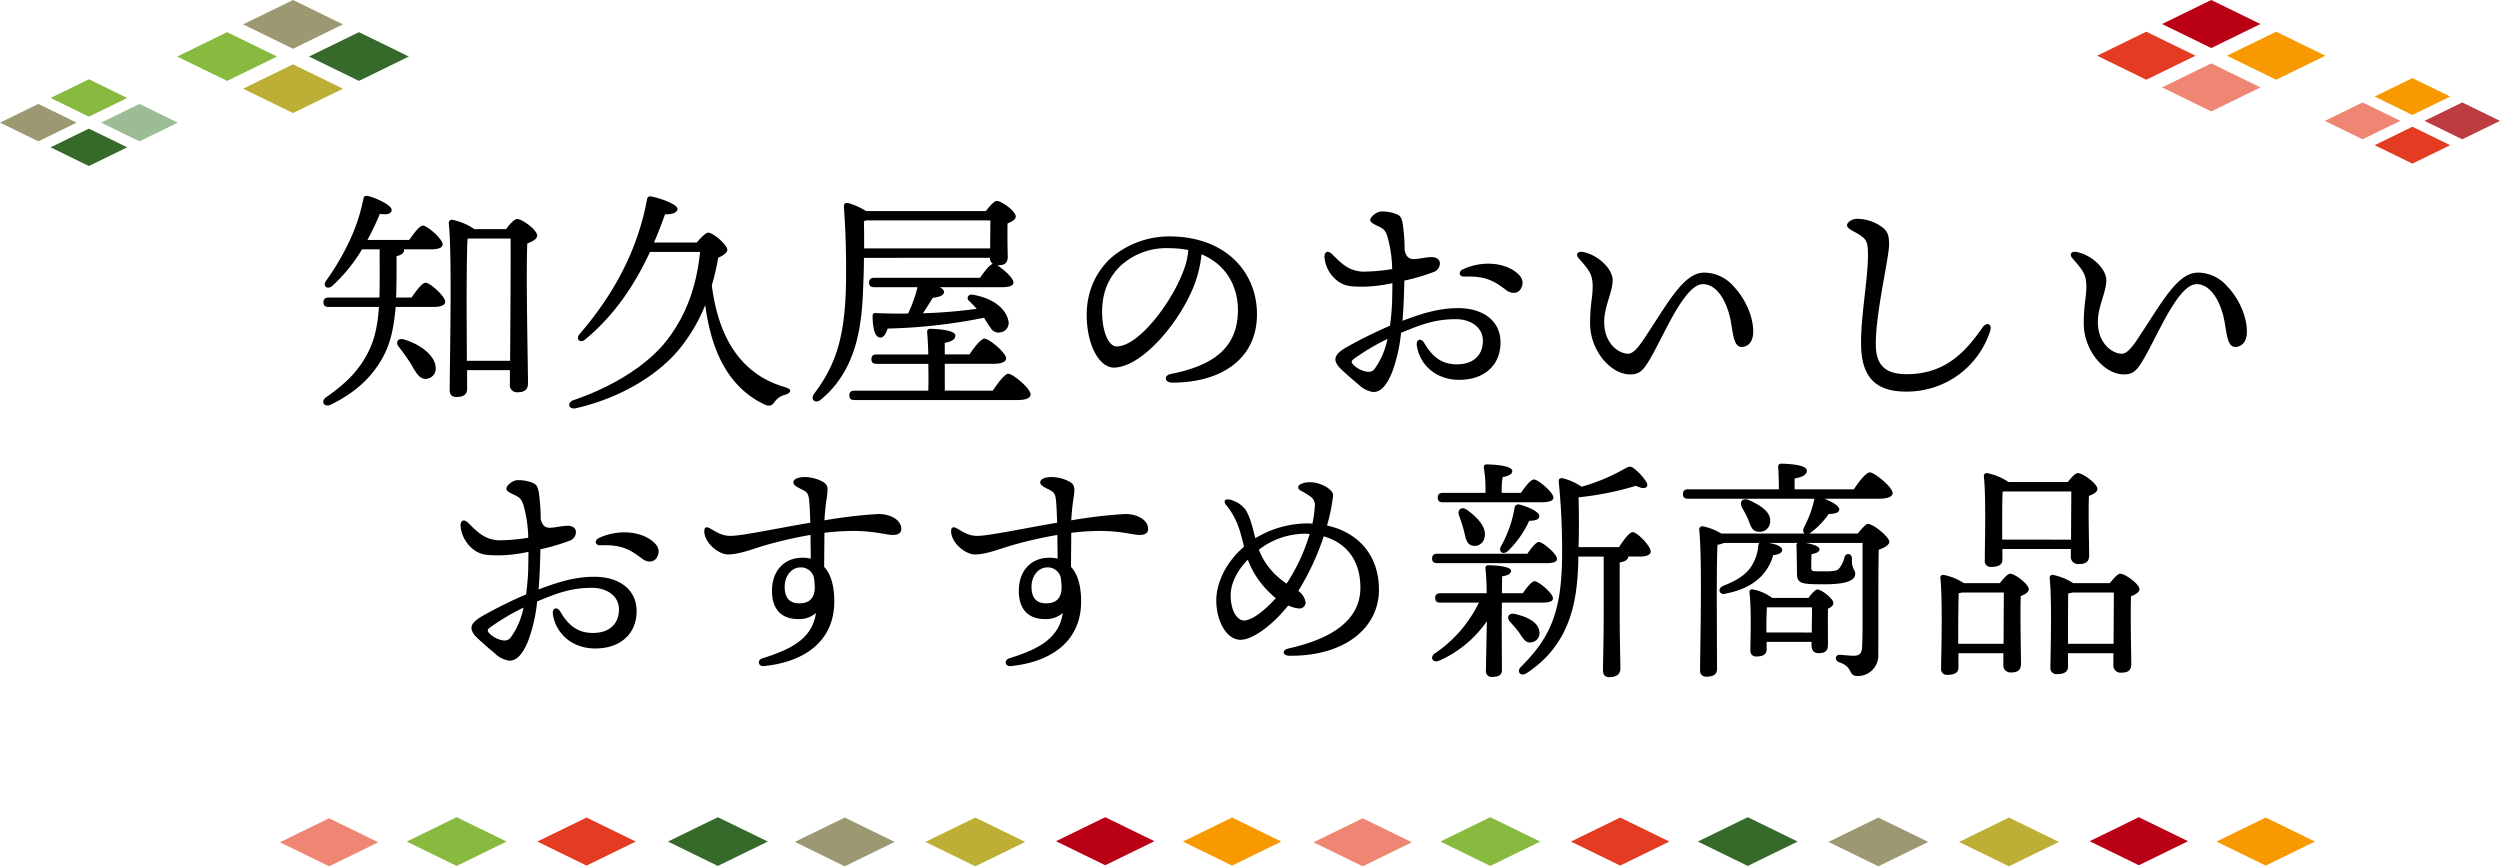 <svg xmlns="http://www.w3.org/2000/svg" width="669.979" height="232.159" viewBox="0 0 669.979 232.159">
  <g id="グループ_1922" data-name="グループ 1922" transform="translate(-40 -396)">
    <path id="パス_32155" data-name="パス 32155" d="M46.25,0,32.87,6.531l13.38,6.533L59.633,6.531Z" transform="translate(220.13 615.095)" fill="#9c9872"/>
    <path id="パス_32181" data-name="パス 32181" d="M46.25,0,32.87,6.531l13.38,6.533L59.633,6.531Z" transform="translate(497.13 615.095)" fill="#9c9872"/>
    <path id="パス_32156" data-name="パス 32156" d="M46.25,21.759,32.87,15.229,46.25,8.7l13.38,6.531Z" transform="translate(255.13 606.399)" fill="#bdae36"/>
    <path id="パス_32182" data-name="パス 32182" d="M46.25,21.759,32.87,15.229,46.25,8.7l13.38,6.531Z" transform="translate(532.13 606.399)" fill="#bdae36"/>
    <path id="パス_32157" data-name="パス 32157" d="M41.78,10.879l13.38,6.533,13.382-6.533L55.16,4.349Z" transform="translate(177.22 610.651)" fill="#366a2a"/>
    <path id="パス_32183" data-name="パス 32183" d="M41.78,10.879l13.38,6.533,13.382-6.533L55.16,4.349Z" transform="translate(453.22 610.651)" fill="#366a2a"/>
    <path id="パス_32158" data-name="パス 32158" d="M23.959,10.88,37.34,4.349,50.722,10.88,37.34,17.41Z" transform="translate(125.041 610.651)" fill="#89ba40"/>
    <path id="パス_32186" data-name="パス 32186" d="M23.959,10.88,37.34,4.349,50.722,10.88,37.34,17.41Z" transform="translate(402.041 610.651)" fill="#89ba40"/>
    <path id="パス_32163" data-name="パス 32163" d="M22.1,0,8.91,6.436,22.1,12.874,35.284,6.436Z" transform="translate(314.09 615)" fill="#ba0015"/>
    <path id="パス_32184" data-name="パス 32184" d="M22.1,0,8.91,6.436,22.1,12.874,35.284,6.436Z" transform="translate(591.09 615)" fill="#ba0015"/>
    <path id="パス_32164" data-name="パス 32164" d="M22.1,21.57,8.911,15.134,22.1,8.7l13.186,6.436Z" transform="translate(106.089 606.589)" fill="#ee8673"/>
    <path id="パス_32187" data-name="パス 32187" d="M22.1,21.57,8.911,15.134,22.1,8.7l13.186,6.436Z" transform="translate(383.089 606.589)" fill="#ee8673"/>
    <path id="パス_32165" data-name="パス 32165" d="M17.82,10.785,31.007,4.349l13.188,6.436L31.007,17.221Z" transform="translate(339.18 610.746)" fill="#f99900"/>
    <path id="パス_32185" data-name="パス 32185" d="M17.82,10.785,31.007,4.349l13.188,6.436L31.007,17.221Z" transform="translate(616.18 610.746)" fill="#f99900"/>
    <path id="パス_32166" data-name="パス 32166" d="M0,10.785l13.188,6.438,13.186-6.438L13.188,4.349Z" transform="translate(184 610.746)" fill="#e33c23"/>
    <g id="グループ_1918" data-name="グループ 1918">
      <path id="パス_32190" data-name="パス 32190" d="M-238.833-14.049c-1.638-.441-2.205.882-1.323,1.953a52.675,52.675,0,0,1,3.339,4.725c1.386,2.394,2.268,4.032,4.032,3.906a2.777,2.777,0,0,0,2.52-3.276C-230.58-10.017-234.8-12.915-238.833-14.049Zm-2.016-11.214c.126-3.339.126-6.993.126-11.088,1.449-.378,1.953-.819,2.016-1.575a.379.379,0,0,0-.063-.252h7.308c1.953,0,3.087-.441,3.087-1.323,0-1.449-4.1-5.04-5.292-5.04-.882,0-2.394,2.016-3.654,3.843h-11.214a70.985,70.985,0,0,0,3.339-6.993c1.827.315,3.15,0,3.15-1.071,0-1.323-4.41-3.276-6.363-3.717-.756-.126-1.071.063-1.2.756a48.482,48.482,0,0,1-3.843,11.529c-.063.063-.063.126-.126.252a66.671,66.671,0,0,1-6.048,10.206c-1.008,1.512.441,2.457,1.7,1.323a42.555,42.555,0,0,0,7.938-9.765h4.725c0,4.914.063,9.135-.063,12.915H-258.93c-.819,0-1.386.315-1.386,1.26,0,1.008.567,1.26,1.386,1.26h13.482c-.315,4.662-1.071,8.631-2.9,12.159-2.394,4.725-5.67,8.127-11.151,11.97-1.764,1.2-.63,2.961,1.26,2.016C-252.063.315-247.59-3.528-244.5-9.072c2.205-3.906,3.087-8.379,3.528-13.671h10.269c1.827,0,3.024-.5,3.024-1.386,0-1.449-4.032-5.1-5.292-5.1-.882,0-2.457,2.079-3.717,3.969Zm18.963,16.947-.063-14.553c0-2.268,0-14.427.252-18.144l.441-.063h11.088c.063,5.1-.063,23-.126,32.76Zm2.016-35.28a16.3,16.3,0,0,0-5.985-2.52.86.86,0,0,0-.882.882c.945,8.568.252,37.863.252,44.793,0,1.2.567,1.827,1.764,1.827,1.953,0,2.9-.693,2.9-2.142V-5.8h11.466v3.78A1.891,1.891,0,0,0-208.4.126c1.764,0,2.9-.5,2.9-2.457,0-4.158-.567-29.169-.189-37.422,1.323-.5,2.646-1.134,2.646-2.142,0-1.449-3.969-4.41-5.355-4.41-.756,0-2.016,1.386-2.961,2.709Zm48.132,3.591c1.134-2.583,2.079-5.1,2.961-7.56,1.764.063,3.4-.441,3.339-1.512-.189-1.26-4.851-2.9-7.119-3.276-.693-.063-.945.189-1.071.882-2.457,13.419-8.883,25.389-18.081,36.036-1.134,1.386.315,2.583,1.638,1.323,8.19-6.8,13.482-15.246,17.262-23.373h13.419c-1.008,10.017-4.158,17.577-9.009,23.814-4.977,6.363-14.175,12.285-25.011,15.939-1.7.693-1.2,2.52.693,2.142,12.222-2.772,22.491-9.135,28.287-16.506A46.374,46.374,0,0,0-158-23.247c1.638,12.474,6.237,21.924,15.624,26.523,1.638.819,2.268.378,2.9-.5A4.992,4.992,0,0,1-136.458.756c1.386-.5,1.89-1.323,0-1.953-12.033-3.4-18.018-13.356-19.782-27.342a63.15,63.15,0,0,0,1.7-7.371c1.26-.567,2.457-1.323,2.457-2.142,0-1.323-3.78-4.6-5.1-4.6-.693,0-2.016,1.386-3.087,2.646Zm56.889-5.922h33.264c0,2.016-.063,5.229-.063,7.5h-33.768c0-2.394,0-4.788-.063-7.308ZM-81.711-35.91a2.032,2.032,0,0,0,.756,1.638c-.882.252-2.268,2.079-3.4,3.717h-28.35c-.819,0-1.386.315-1.386,1.26,0,1.008.567,1.26,1.386,1.26h11.592a37.829,37.829,0,0,1-2.52,7.056c-2.709.063-5.607,0-8.694-.126-.5,0-.819.126-.819.693,0,3.465.63,5.67,1.89,5.859,1.008.189,1.7-1.008,2.142-2.394a147.009,147.009,0,0,0,25.83-2.9,29.131,29.131,0,0,0,1.764,2.709,2.362,2.362,0,0,0,2.646,1.2A2.543,2.543,0,0,0-76.8-19.215c-.63-2.835-3.78-5.859-9.513-6.8-1.26-.252-1.764.945-1.008,1.638.693.63,1.386,1.386,2.079,2.142a143.164,143.164,0,0,1-14.427,1.2q1.323-1.984,2.646-4.158c1.386-.126,3.024-.567,3.024-1.575,0-.441-.441-.882-1.134-1.26h16.506c2.268,0,3.276-.441,3.213-1.323,0-1.134-2.709-3.591-4.347-4.536,1.827,0,2.835-.441,2.835-2.394-.063-1.638-.126-5.8-.063-8.82,1.134-.5,2.205-1.071,2.205-1.89,0-1.386-3.78-4.158-5.1-4.158-.693,0-1.953,1.449-2.9,2.709h-32.13a18.482,18.482,0,0,0-4.788-2.142c-.819-.126-1.2.189-1.134,1.2.5,6.426.63,13.482.567,19.215-.126,14.868-2.52,22.68-8.5,30.618-1.26,1.7.378,2.9,1.827,1.575,9.891-8.19,10.962-20.664,11.277-30.366.126-2.646.189-5.1.189-7.56ZM-93.807-.315V-7.5h12.978c2.331,0,3.465-.567,3.465-1.449,0-1.512-4.536-5.292-5.8-5.292-.945,0-2.709,2.268-4.032,4.221h-6.615V-13.1c1.7-.378,2.835-.819,2.835-2.016,0-1.512-5.607-1.764-6.678-1.764-.567,0-.945.315-.882.882.126,1.386.252,3.528.315,5.985h-13.86c-.819,0-1.386.315-1.386,1.26,0,1.008.567,1.26,1.386,1.26h13.86c.063,2.457.063,5.04,0,7.182H-118c-.819,0-1.386.315-1.386,1.26,0,1.008.567,1.26,1.386,1.26H-74.34c2.331,0,3.528-.567,3.528-1.512,0-1.575-4.662-5.481-5.985-5.544-1.008.063-2.772,2.52-4.158,4.536Zm64.134-32.571c-2.961,8.442-12.033,20.727-18.081,20.727-1.827,0-3.528-2.961-3.843-7.812-.378-6.237,1.638-10.71,4.977-13.86a18.131,18.131,0,0,1,12.789-4.662,27.949,27.949,0,0,1,5.292.5A19.669,19.669,0,0,1-29.673-32.886Zm-3.969-8.757a24,24,0,0,0-15.435,5.607c-4.158,3.717-7.245,9.576-6.615,17.514.567,7.434,3.843,12.033,7.182,12.033,7.56,0,18.081-12.537,21.735-22.617a30.381,30.381,0,0,0,1.764-7.749c6.363,2.646,9.765,8.253,9.765,14.994C-15.246-11.529-22.3-6.93-33.2-4.788c-1.953.378-1.827,2.331.378,2.331,12.978,0,22.68-6.237,22.68-18.333C-10.143-32.13-18.585-41.643-33.642-41.643Zm55,35.532c-.693.882-1.764.945-3.15.441a6.964,6.964,0,0,1-2.394-1.449c-.819-.819-.693-1.134,0-1.7a61.549,61.549,0,0,1,9.009-5.355A20.268,20.268,0,0,1,21.357-6.111Zm8-23.688a55.26,55.26,0,0,0,7.749-2.268A2.47,2.47,0,0,0,38.871-34.4c0-1.2-1.071-1.7-2.205-1.7-1.323,0-2.772.378-4.158.5s-2.52,0-3.087-2.331a46.328,46.328,0,0,0-.5-7.056c-.315-1.953-.819-2.331-2.079-2.772a10.235,10.235,0,0,0-3.591-.567c-1.26,0-3.024,1.386-3.024,2.268,0,.567.693,1.008,1.512,1.386,1.827.882,2.394,1.071,3.024,2.9a33.389,33.389,0,0,1,1.323,8.883,52.581,52.581,0,0,1-7.812.693c-3.78-.189-5.67-2.079-8.19-4.6-1.26-1.26-2.142-.756-2.142.693a8.943,8.943,0,0,0,4.095,6.8c1.638.945,2.709,1.134,6.552,1.134a40.457,40.457,0,0,0,7.56-.945c0,1.827-.063,3.4-.063,4.6-.063,2.079-.252,4.41-.567,6.8a119.393,119.393,0,0,0-11.718,5.8c-3.276,1.89-3.969,3.465-1.2,6.048,1.827,1.7,3.276,2.9,4.536,3.969A6.956,6.956,0,0,0,21.042.063C23.058.063,24.57-1.7,26.019-5.1a42.76,42.76,0,0,0,2.457-10.71c5.166-2.142,9.009-3.654,14.679-3.654,4.032,0,7.245,2.2,7.245,5.8,0,3.528-2.2,6.3-6.993,6.3-4.032,0-6.552-2.016-8.694-5.67-.882-1.512-2.268-1.071-2.016.693.819,5.229,5.229,9.135,11.34,9.135,6.741,0,11.088-3.906,11.088-10.017,0-5.607-4.41-9.2-11.4-9.2-5.418,0-10.206,1.638-14.868,3.4.189-2.331.315-4.536.378-6.489Zm29.484-2.583c-3.591-2.457-9.261-2.583-13.8-.441-1.323.63-1.008,2.016.378,1.953,5.985-.252,8.253,1.386,11.277,3.654,1.512,1.134,3.591,1.008,4.221-1.2C61.362-29.988,60.48-31.248,58.842-32.382Zm58.716,4.095a10.456,10.456,0,0,0-7.812-3.654c-5.166,0-9.009,6.8-14.931,15.876-1.89,2.9-3.717,5.859-5.481,5.859-2.52,0-6.426-2.709-6.426-8.5,0-4.158,2.268-8,2.268-11.214,0-3.024-3.906-6.8-8-7.56-1.323-.252-2.016.63-1.134,1.638,2.9,3.339,3.78,4.347,3.78,7.686,0,2.835-.693,4.788-.693,9.828,0,7.245,5.481,13.671,10.773,13.671,2.772,0,3.78-1.386,6.048-5.481,3.654-6.615,8.757-18.711,13.419-18.711,3.654,0,6.3,4.347,7.371,9.45.693,3.339.756,7.371,2.961,7.371,1.953,0,3.15-1.575,3.15-4.1C122.85-20.223,120.708-25.011,117.558-28.287Zm30.429-16.38c0,1.26,2.52,1.7,4.41,3.4,1.071.945,1.2,2.331,1.2,4.6,0,6.8-2.079,17.01-1.827,24.7C152.082-1.827,158,.063,164.43-.063a23.392,23.392,0,0,0,21.924-16.254c.567-1.827-.882-2.583-2.079-.882-4.221,5.985-9.576,12.474-20.286,12.474-4.1,0-7.938-1.134-8.253-6.993-.441-8.064,3.654-24.57,3.528-28.035-.063-1.953-.252-2.961-1.575-4.158a11.546,11.546,0,0,0-7.056-2.457C149.121-46.305,147.987-45.3,147.987-44.667Zm101.871,16.38a10.456,10.456,0,0,0-7.812-3.654c-5.166,0-9.009,6.8-14.931,15.876-1.89,2.9-3.717,5.859-5.481,5.859-2.52,0-6.426-2.709-6.426-8.5,0-4.158,2.268-8,2.268-11.214,0-3.024-3.906-6.8-8-7.56-1.323-.252-2.016.63-1.134,1.638,2.9,3.339,3.78,4.347,3.78,7.686,0,2.835-.693,4.788-.693,9.828,0,7.245,5.481,13.671,10.773,13.671,2.772,0,3.78-1.386,6.048-5.481,3.654-6.615,8.757-18.711,13.419-18.711,3.654,0,6.3,4.347,7.371,9.45.693,3.339.756,7.371,2.961,7.371,1.953,0,3.15-1.575,3.15-4.1C255.15-20.223,253.008-25.011,249.858-28.287ZM-210.168,65.889c-.693.882-1.764.945-3.15.441a6.964,6.964,0,0,1-2.394-1.449c-.819-.819-.693-1.134,0-1.7a61.549,61.549,0,0,1,9.009-5.355A20.268,20.268,0,0,1-210.168,65.889Zm8-23.688a55.26,55.26,0,0,0,7.749-2.268,2.47,2.47,0,0,0,1.764-2.331c0-1.2-1.071-1.7-2.205-1.7-1.323,0-2.772.378-4.158.5s-2.52,0-3.087-2.331a46.328,46.328,0,0,0-.5-7.056c-.315-1.953-.819-2.331-2.079-2.772a10.235,10.235,0,0,0-3.591-.567c-1.26,0-3.024,1.386-3.024,2.268,0,.567.693,1.008,1.512,1.386,1.827.882,2.394,1.071,3.024,2.9a33.39,33.39,0,0,1,1.323,8.883,52.581,52.581,0,0,1-7.812.693c-3.78-.189-5.67-2.079-8.19-4.6-1.26-1.26-2.142-.756-2.142.693a8.943,8.943,0,0,0,4.095,6.8c1.638.945,2.709,1.134,6.552,1.134a40.456,40.456,0,0,0,7.56-.945c0,1.827-.063,3.4-.063,4.6-.063,2.079-.252,4.41-.567,6.8a119.391,119.391,0,0,0-11.718,5.8c-3.276,1.89-3.969,3.465-1.2,6.048,1.827,1.7,3.276,2.9,4.536,3.969a6.956,6.956,0,0,0,3.906,1.953c2.016,0,3.528-1.764,4.977-5.166a42.76,42.76,0,0,0,2.457-10.71c5.166-2.142,9.009-3.654,14.679-3.654,4.032,0,7.245,2.2,7.245,5.8,0,3.528-2.205,6.3-6.993,6.3-4.032,0-6.552-2.016-8.694-5.67-.882-1.512-2.268-1.071-2.016.693.819,5.229,5.229,9.135,11.34,9.135,6.741,0,11.088-3.906,11.088-10.017,0-5.607-4.41-9.2-11.4-9.2-5.418,0-10.206,1.638-14.868,3.4.189-2.331.315-4.536.378-6.489Zm29.484-2.583c-3.591-2.457-9.261-2.583-13.8-.441-1.323.63-1.008,2.016.378,1.953,5.985-.252,8.253,1.386,11.277,3.654,1.512,1.134,3.591,1.008,4.221-1.2C-170.163,42.012-171.045,40.752-172.683,39.618Zm44.037,13.041c-.126,2.772-1.575,4.032-4.158,4.032-2.772,0-3.906-1.7-3.906-4.41,0-3.024,1.89-5.229,4.284-5.229A3.576,3.576,0,0,1-128.9,49.7,18.683,18.683,0,0,1-128.646,52.659Zm17.073-19.908a126.158,126.158,0,0,0-14.49,1.7c.126-2.079.315-4.032.567-5.607.441-2.961.441-3.717-.756-4.6a10.091,10.091,0,0,0-5.292-1.386c-1.071,0-2.835.315-2.835,1.449,0,.882,1.638,1.512,2.709,2.079,1.386.756,1.449,1.512,1.638,4.221.063.945.126,2.583.189,4.473-8.946,1.512-18.333,3.528-21.357,3.528-2.205,0-3.339-.756-5.418-1.953-1.071-.63-1.638-.378-1.638.693,0,3.024,3.654,6.174,6.3,6.237,2.835.063,6.867-1.512,9.387-2.268a111.826,111.826,0,0,1,12.789-2.961c0,2.142.063,4.347.063,6.363a8.458,8.458,0,0,0-2.205-.252c-4.977,0-8.19,3.528-8.19,8.883,0,4.788,2.394,7.56,7.056,7.56a6.775,6.775,0,0,0,4.725-1.638c-1.008,7.056-6.93,9.828-14.364,12.159-1.449.441-1.134,2.205.378,2.079,11.277-1.134,18.9-6.93,18.9-17.325,0-4.1-.882-7.308-2.709-9.261,0-3.276.063-6.8.063-9.135a63.807,63.807,0,0,1,7.686-.5c5.859,0,8.757,1.071,10.647,1.071,1.26,0,2.268-.378,2.268-1.638C-105.462,34.452-108.171,32.751-111.573,32.751ZM-62.5,52.659c-.126,2.772-1.575,4.032-4.158,4.032-2.772,0-3.906-1.7-3.906-4.41,0-3.024,1.89-5.229,4.284-5.229A3.576,3.576,0,0,1-62.748,49.7,18.683,18.683,0,0,1-62.5,52.659Zm17.073-19.908a126.158,126.158,0,0,0-14.49,1.7c.126-2.079.315-4.032.567-5.607.441-2.961.441-3.717-.756-4.6a10.091,10.091,0,0,0-5.292-1.386c-1.071,0-2.835.315-2.835,1.449,0,.882,1.638,1.512,2.709,2.079,1.386.756,1.449,1.512,1.638,4.221.063.945.126,2.583.189,4.473-8.946,1.512-18.333,3.528-21.357,3.528-2.2,0-3.339-.756-5.418-1.953-1.071-.63-1.638-.378-1.638.693,0,3.024,3.654,6.174,6.3,6.237,2.835.063,6.867-1.512,9.387-2.268A111.826,111.826,0,0,1-63.63,38.358c0,2.142.063,4.347.063,6.363a8.458,8.458,0,0,0-2.205-.252c-4.977,0-8.19,3.528-8.19,8.883,0,4.788,2.394,7.56,7.056,7.56a6.775,6.775,0,0,0,4.725-1.638c-1.008,7.056-6.93,9.828-14.364,12.159-1.449.441-1.134,2.205.378,2.079,11.277-1.134,18.9-6.93,18.9-17.325,0-4.1-.882-7.308-2.709-9.261,0-3.276.063-6.8.063-9.135a63.807,63.807,0,0,1,7.686-.5c5.859,0,8.757,1.071,10.647,1.071,1.26,0,2.268-.378,2.268-1.638C-39.312,34.452-42.021,32.751-45.423,32.751ZM-2.2,51.4a20.914,20.914,0,0,1-3.843-3.276,18.639,18.639,0,0,1-3.591-5.8A20.371,20.371,0,0,1,2.268,38.043a15.353,15.353,0,0,1,1.7.063A49.6,49.6,0,0,1-2.2,51.4Zm-11.4,9.891c-1.764,0-3.591-2.457-3.591-6.8,0-3.15,1.764-6.615,4.6-9.513a23.873,23.873,0,0,0,3.528,6.3A26.75,26.75,0,0,0-5.1,55.305C-7.5,58.014-11.277,61.29-13.608,61.29ZM8.631,35.838a47.973,47.973,0,0,0,1.638-8.127c0-1.575-3.4-3.465-6.048-3.465a5.364,5.364,0,0,0-2.772.567c-.63.378-.819,1.071.063,1.638a22.029,22.029,0,0,1,2.709,1.638,2.731,2.731,0,0,1,1.134,2.646,32.064,32.064,0,0,1-.63,4.6,12.139,12.139,0,0,0-1.512-.063,27.279,27.279,0,0,0-13.8,3.969c-.63-2.457-1.323-5.67-2.646-7.686a7.521,7.521,0,0,0-4.095-2.646c-1.512-.315-1.827.441-1.134,1.386,3.087,3.654,3.906,7.371,4.851,11.214-4.851,4.158-7.434,9.7-7.434,14.427,0,5.418,2.709,10.521,6.489,10.521,3.4,0,8.883-4.221,12.789-9.2a8.729,8.729,0,0,0,3.024.819A1.668,1.668,0,0,0,2.9,56.439,4.864,4.864,0,0,0,.945,53.352a68.388,68.388,0,0,0,6.8-14.616c5.985,1.7,9.828,6.363,9.828,13.734,0,9.135-8.316,13.86-19.278,16.317-1.89.441-1.575,1.953.252,1.953,15.057.126,24-7.623,24-17.7C22.554,43.587,16.758,37.6,8.631,35.838ZM66.15,29.6c2.142,0,3.15-.441,3.15-1.26,0-1.386-4.1-4.851-5.229-4.851-.819,0-2.331,1.89-3.465,3.591H55.44V26.01a21.241,21.241,0,0,1,.252-3.15c1.512-.252,2.583-.756,2.583-1.638,0-1.575-5.8-1.764-6.8-1.764-.567,0-.882.252-.819.882a32.121,32.121,0,0,1,.441,5.67v1.071H39.69c-.819,0-1.386.315-1.386,1.26,0,1.008.567,1.26,1.386,1.26ZM58.905,31.05a31.709,31.709,0,0,1-3.654,10.332c-.756,1.512.5,2.394,1.827,1.323a27.154,27.154,0,0,0,5.733-8.127c1.953-.063,2.709-.441,2.709-1.323,0-1.071-3.087-2.52-5.292-3.024A1.009,1.009,0,0,0,58.905,31.05ZM44.037,33.192c.441,1.323.945,2.709,1.26,3.969.5,1.953.63,3.654,2.2,4.032a2.652,2.652,0,0,0,3.339-2.142c.693-2.646-1.827-5.355-4.725-7.434C44.541,30.546,43.47,31.743,44.037,33.192Zm23.31,12.726c2.079,0,2.961-.378,2.9-1.2,0-1.26-3.78-4.473-4.851-4.473-.756,0-2.016,1.638-3.087,3.15H38.178c-.819,0-1.386.315-1.386,1.26,0,1.008.567,1.26,1.386,1.26ZM55.5,56.5h10.71c2.079,0,3.024-.378,2.961-1.2,0-1.323-3.843-4.536-4.914-4.536-.756,0-2.079,1.638-3.15,3.213H55.5c0-1.953.063-3.717.063-4.536,1.575-.189,2.394-.756,2.394-1.449,0-1.323-4.914-1.512-6.048-1.512a.729.729,0,0,0-.819.882,61.89,61.89,0,0,1,.315,6.615H39c-.819,0-1.386.315-1.386,1.26,0,1.008.567,1.26,1.386,1.26H49.329A34.459,34.459,0,0,1,37.422,70.173c-1.386,1.134-.315,2.646,1.386,1.827A30.489,30.489,0,0,0,51.471,61.479c-.063,2.9-.252,12.159-.252,13.23a1.5,1.5,0,0,0,1.575,1.7c1.764,0,2.709-.441,2.709-1.827L55.44,61.6Zm7.812,10.647a2.482,2.482,0,0,0,2.205-3.024c-.378-2.52-3.465-3.906-6.615-4.6-1.7-.315-2.2,1.008-1.26,2.079A35.186,35.186,0,0,1,60.1,64.5C61.11,66.015,61.866,67.4,63.315,67.149ZM76.041,41.634c.126-4.536.126-8.883,0-13.356a81.1,81.1,0,0,0,15.372-3.087c2.331,1.2,3.591.441,2.835-.945a13.925,13.925,0,0,0-2.9-3.339c-1.26-1.071-1.575-1.071-3.024-.252A51.468,51.468,0,0,1,76.86,25.443a15.467,15.467,0,0,0-5.04-2.268c-.819-.126-1.2.189-1.071,1.134a181.967,181.967,0,0,1,.882,18.963c0,15.813-3.276,22.68-10.962,30.366-1.449,1.449-.063,2.772,1.449,1.764,12.348-8.064,13.608-20.538,13.86-30.3v-.945h6.8v13.86c0,8.946-.189,14.364-.189,16.569,0,1.2.441,1.89,1.7,1.89,2.016,0,2.961-.945,2.961-2.268,0-1.953-.189-7.434-.189-16.191V45.729q2.268-.378,2.268-1.512v-.063h3.339c1.386,0,2.772-.441,2.709-1.386,0-1.386-3.591-5.166-4.851-5.166-.819,0-2.394,2.079-3.654,4.032ZM126.378,64.5V62.865c0-1.071.063-3.843.126-5.1h12.1c0,1.827-.063,4.536-.063,6.741Zm1.575-9.261a12.748,12.748,0,0,0-5.166-2.268.716.716,0,0,0-.945.756c.567,4.977.252,11.97.252,15.561a1.465,1.465,0,0,0,1.638,1.638c1.764,0,2.709-.567,2.709-1.89V67.023h12.033V67.9c0,1.008.378,2.142,1.827,2.142,1.7,0,2.583-.441,2.583-2.394,0-1.512-.063-6.93,0-9.513.819-.378,1.449-.882,1.449-1.512,0-1.2-3.213-3.654-4.284-3.654-.567,0-1.638,1.2-2.394,2.268Zm5.985-29.106v-2.9c1.953-.378,3.276-.882,3.276-2.142,0-1.638-5.733-1.827-6.8-1.827a.792.792,0,0,0-.882.945c.126,1.575.189,3.843.189,5.922H105.4c-.819,0-1.386.315-1.386,1.26,0,1.008.567,1.26,1.386,1.26h33.894a.9.9,0,0,0-.126.378,29.363,29.363,0,0,1-2.709,7.308c-.378.756-.252,1.386.189,1.638H114.282a15.8,15.8,0,0,0-5.04-1.953.86.86,0,0,0-.882.882c.882,7.686.252,31.5.252,37.674a1.549,1.549,0,0,0,1.7,1.764c1.953,0,2.835-.693,2.835-2.079l-.063-18.207c0-2.016,0-11.97.189-15.057a6.022,6.022,0,0,0,1.7-.5h9.576c-.252.189-.315.5-.378,1.071a11.666,11.666,0,0,1-2.646,6.3c-1.386,1.512-3.339,2.835-6.8,4.158-1.7.882-.756,2.52.63,2.079,4.788-.945,7.5-2.583,9.513-4.536a13.271,13.271,0,0,0,3.339-5.8c1.638-.189,2.394-.63,2.394-1.449,0-.882-1.827-1.575-3.717-1.827h7.875c-.252.126-.378.441-.315,1.008.063,1.2.126,5.67.126,7.056,0,2.9,1.134,3.024,7.371,3.024,5.544,0,8.253-.882,8.253-2.835,0-1.134-1.008-1.134-.882-4.032,0-1.449-1.575-1.7-2.016-.378a7.606,7.606,0,0,1-1.386,2.961c-.567.441-.441.819-3.906.819-3.213,0-3.591.063-3.591-.882,0-.378,0-3.276.063-3.717,1.323-.252,2.142-.63,2.142-1.323,0-.882-2.2-1.449-3.78-1.7h15.309V54.549c0,4.536.063,10.71-.126,13.986-.126,1.638-.756,2.2-2.268,2.2-1.071,0-3.213-.252-3.78-.252-1.2,0-1.386,1.575-.063,2.016,3.78,1.2,2.331,3.654,4.788,3.654a5.445,5.445,0,0,0,5.67-5.481c.063-9.45-.063-21.168.126-28.35,1.449-.5,2.835-1.26,2.835-2.142,0-1.2-4.221-4.788-5.8-4.788-.441,0-1.638,1.323-2.646,2.583h-13.1a2.554,2.554,0,0,0,.567-.315,20.7,20.7,0,0,0,4.725-4.914c1.953-.063,2.835-.378,2.835-1.323-.063-.819-2.079-2.079-4.032-2.772h14.679c2.52,0,3.654-.63,3.654-1.512,0-1.575-4.851-5.544-6.111-5.544-1.008,0-2.9,2.457-4.284,4.536Zm-9.891,11.34a2.781,2.781,0,0,0,3.339-2.583c.315-2.646-2.583-4.473-5.544-5.8-1.89-.882-2.772.441-2.016,1.89.567,1.008,1.2,2.142,1.638,3.15C122.094,35.712,122.472,37.35,124.047,37.476Zm65.52,2.142V34.956c0-1.2,0-6.489.126-8.19l.315-.063h18.081c0,2.646-.063,8.694-.063,12.915Zm.063,2.52h18.333v1.89a1.939,1.939,0,0,0,2.016,2.142c1.827,0,2.9-.441,2.9-2.394,0-2.394-.252-11.151-.063-15.876,1.2-.441,2.268-1.008,2.268-1.89,0-1.386-3.906-4.221-5.229-4.221-.693,0-1.764,1.2-2.709,2.394H191.268a15.724,15.724,0,0,0-5.733-2.394.753.753,0,0,0-.882.819c.63,5.859.252,18.27.252,22.617a1.549,1.549,0,0,0,1.764,1.7c1.953,0,2.961-.63,2.961-1.953ZM177.786,67.527V62.991c0-1.323.063-7.119.126-9.009l.945-.189h11.151c0,2.835-.063,9.072-.063,13.734ZM179.3,51.273a15.3,15.3,0,0,0-5.418-2.205.753.753,0,0,0-.882.819c.63,6.048.252,19.719.189,24.255a1.549,1.549,0,0,0,1.764,1.7c1.953,0,2.9-.63,2.9-1.953V70.047h12.033v3.024a1.891,1.891,0,0,0,1.953,2.142c1.7,0,2.772-.441,2.772-2.394,0-2.394-.252-13.23-.063-18.081,1.134-.441,2.142-1.008,2.142-1.827,0-1.386-3.717-4.158-4.977-4.158-.693,0-1.827,1.323-2.772,2.52Zm27.909,16.254V62.865c0-1.26,0-6.993.063-8.82a5.335,5.335,0,0,0,1.071-.252h11.151c0,2.835-.063,9.072-.063,13.734Zm1.386-16.254a15.768,15.768,0,0,0-5.418-2.205.753.753,0,0,0-.882.819c.63,6.048.252,19.53.189,24.066a1.6,1.6,0,0,0,1.827,1.7c1.89,0,2.9-.63,2.9-2.016V70.047h12.159v3.087a1.925,1.925,0,0,0,1.953,2.142c1.827,0,2.835-.441,2.835-2.394,0-2.52-.252-13.1-.063-18.081,1.134-.441,2.268-1.071,2.268-1.89,0-1.386-3.843-4.158-5.166-4.158-.693,0-1.827,1.323-2.772,2.52Z" transform="translate(387 501)"/>
      <g id="グループ_1869" data-name="グループ 1869" transform="translate(40 396)">
        <path id="パス_32155-2" data-name="パス 32155" d="M46.25,0,32.87,6.531l13.38,6.533L59.633,6.531Z" transform="translate(32.278)" fill="#9c9872"/>
        <path id="パス_32156-2" data-name="パス 32156" d="M46.25,21.759,32.87,15.229,46.25,8.7l13.38,6.531Z" transform="translate(32.278 8.541)" fill="#bdae36"/>
        <path id="パス_32157-2" data-name="パス 32157" d="M41.78,10.879l13.38,6.533,13.382-6.533L55.16,4.349Z" transform="translate(41.028 4.27)" fill="#366a2a"/>
        <path id="パス_32158-2" data-name="パス 32158" d="M23.959,10.88,37.34,4.349,50.722,10.88,37.34,17.41Z" transform="translate(23.528 4.271)" fill="#89ba40"/>
        <path id="パス_32159" data-name="パス 32159" d="M17.106,20.741l10.269-5.012-10.269-5.01L6.837,15.728Z" transform="translate(6.714 10.525)" fill="#89ba40"/>
        <path id="パス_32160" data-name="パス 32160" d="M6.837,22.4,17.1,27.415,27.375,22.4,17.1,17.392Z" transform="translate(6.714 17.079)" fill="#366a2a"/>
        <path id="パス_32161" data-name="パス 32161" d="M0,19.067l10.267,5.01,10.271-5.01L10.267,14.055Z" transform="translate(0 13.801)" fill="#9c9872"/>
        <path id="パス_32162" data-name="パス 32162" d="M34.21,19.067,23.942,14.054,13.675,19.067l10.267,5.012Z" transform="translate(13.429 13.801)" fill="#9bbc95"/>
      </g>
      <g id="グループ_1870" data-name="グループ 1870" transform="translate(602 396)">
        <path id="パス_32163-2" data-name="パス 32163" d="M22.1,0,8.91,6.436,22.1,12.874,35.284,6.436Z" transform="translate(8.493 0)" fill="#ba0015"/>
        <path id="パス_32164-2" data-name="パス 32164" d="M22.1,21.57,8.911,15.134,22.1,8.7l13.186,6.436Z" transform="translate(8.494 8.291)" fill="#ee8673"/>
        <path id="パス_32165-2" data-name="パス 32165" d="M17.82,10.785,31.007,4.349l13.188,6.436L31.007,17.221Z" transform="translate(16.987 4.146)" fill="#f99900"/>
        <path id="パス_32166-2" data-name="パス 32166" d="M0,10.785l13.188,6.438,13.186-6.438L13.188,4.349Z" transform="translate(0 4.145)" fill="#e33c23"/>
        <path id="パス_32167" data-name="パス 32167" d="M48.2,20.6l-10.12-4.94L48.2,10.718l10.12,4.938Z" transform="translate(36.302 10.216)" fill="#f99900"/>
        <path id="パス_32168" data-name="パス 32168" d="M38.083,22.33l10.12,4.94,10.12-4.94L48.2,17.392Z" transform="translate(36.302 16.578)" fill="#e33c23"/>
        <path id="パス_32169" data-name="パス 32169" d="M44.921,18.994l10.12,4.938,10.12-4.938-10.12-4.94Z" transform="translate(42.819 13.397)" fill="#bd3c40"/>
        <path id="パス_32170" data-name="パス 32170" d="M31.247,18.994l10.12-4.94,10.118,4.94-10.118,4.94Z" transform="translate(29.785 13.397)" fill="#ee8673"/>
      </g>
      <path id="パス_32188" data-name="パス 32188" d="M0,10.785l13.188,6.438,13.186-6.438L13.188,4.349Z" transform="translate(461 610.746)" fill="#e33c23"/>
    </g>
  </g>
</svg>
